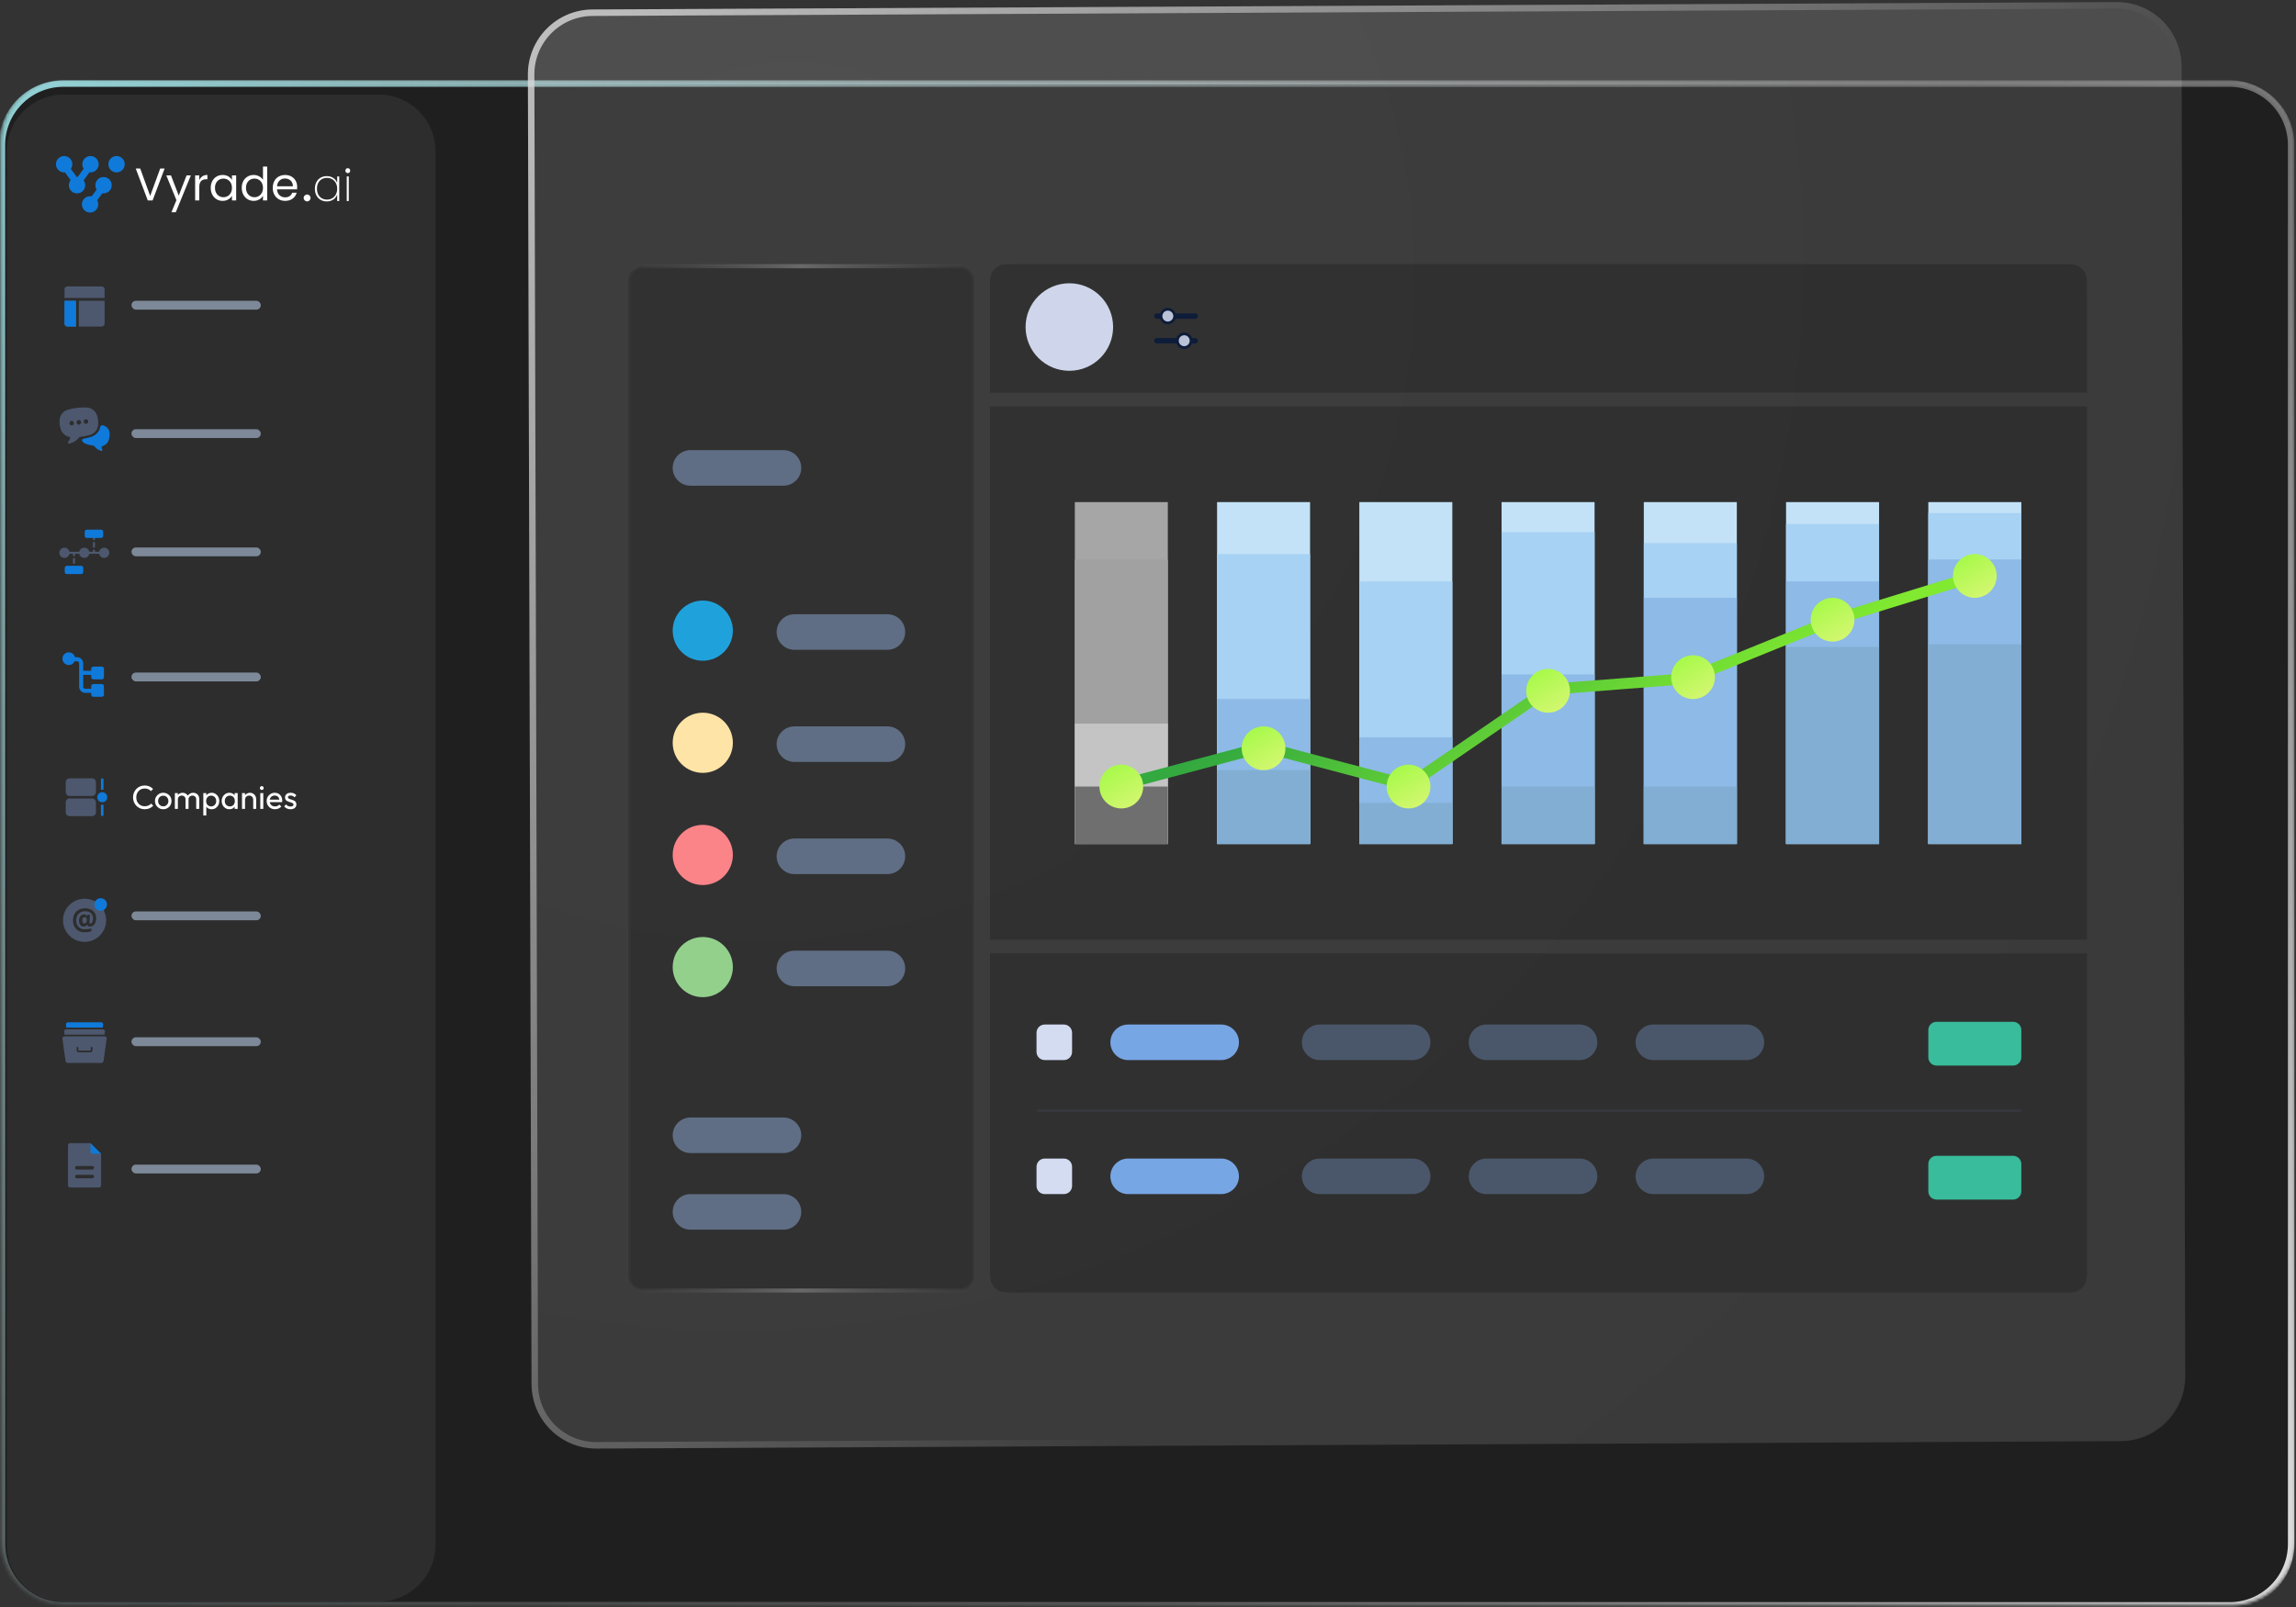 <svg width="787" height="551" viewBox="0 0 787 551" fill="none" xmlns="http://www.w3.org/2000/svg">
<rect x="0" y="0" width="787" height="551" fill="#333333" stroke="none"/>
<mask id="mask0_5311_31400" style="mask-type:alpha" maskUnits="userSpaceOnUse" x="0" y="26" width="788" height="525">
<path d="M764.802 27.539H22.292C10.641 27.539 1.195 36.984 1.195 48.636V528.153C1.195 539.805 10.641 549.25 22.292 549.25H764.802C776.453 549.25 785.899 539.805 785.899 528.153V48.636C785.899 36.984 776.453 27.539 764.802 27.539Z" fill="url(#paint0_linear_5311_31400)"/>
<path d="M764.802 27.539H22.292C10.641 27.539 1.195 36.984 1.195 48.636V528.153C1.195 539.805 10.641 549.25 22.292 549.25H764.802C776.453 549.25 785.899 539.805 785.899 528.153V48.636C785.899 36.984 776.453 27.539 764.802 27.539Z" stroke="url(#paint1_radial_5311_31400)" stroke-width="2.221"/>
<path d="M764.802 27.539H22.292C10.641 27.539 1.195 36.984 1.195 48.636V528.153C1.195 539.805 10.641 549.25 22.292 549.25H764.802C776.453 549.25 785.899 539.805 785.899 528.153V48.636C785.899 36.984 776.453 27.539 764.802 27.539Z" stroke="url(#paint2_radial_5311_31400)" stroke-width="2.221"/>
</mask>
<g mask="url(#mask0_5311_31400)">
<path d="M21.737 28.241H764.248C776.123 28.241 785.749 37.867 785.749 49.742V529.259C785.749 541.134 776.123 550.76 764.248 550.76H21.737C9.862 550.76 0.236 541.134 0.236 529.259V49.742C0.236 37.867 9.862 28.241 21.737 28.241Z" fill="#1F1F1F" stroke="url(#paint3_linear_5311_31400)" stroke-width="1.411"/>
<path d="M764.247 28.648H21.737C10.086 28.648 0.641 38.094 0.641 49.745V529.263C0.641 540.914 10.086 550.359 21.737 550.359H764.247C775.899 550.359 785.344 540.914 785.344 529.263V49.745C785.344 38.094 775.899 28.648 764.247 28.648Z" stroke="url(#paint4_radial_5311_31400)" stroke-width="2.221"/>
<path d="M764.247 28.648H21.737C10.086 28.648 0.641 38.094 0.641 49.745V529.263C0.641 540.914 10.086 550.359 21.737 550.359H764.247C775.899 550.359 785.344 540.914 785.344 529.263V49.745C785.344 38.094 775.899 28.648 764.247 28.648Z" stroke="url(#paint5_radial_5311_31400)" stroke-width="2.221"/>
</g>
<path d="M129.885 32.43H21.727C11.028 32.43 2.355 41.103 2.355 51.801V529.632C2.355 540.331 11.028 549.004 21.727 549.004H129.885C140.583 549.004 149.256 540.331 149.256 529.632V51.801C149.256 41.103 140.583 32.43 129.885 32.43Z" fill="#595959" fill-opacity="0.24"/>
<path d="M24.125 57.659L22.229 59.031L24.692 62.434L26.588 61.062L24.125 57.659Z" fill="#0F7ADA"/>
<path d="M21.987 59.099C23.538 59.099 24.794 57.842 24.794 56.292C24.794 54.741 23.538 53.484 21.987 53.484C20.437 53.484 19.18 54.741 19.18 56.292C19.18 57.842 20.437 59.099 21.987 59.099Z" fill="#0F7ADA"/>
<path d="M26.403 66.298C27.953 66.298 29.21 65.041 29.21 63.491C29.21 61.941 27.953 60.684 26.403 60.684C24.853 60.684 23.596 61.941 23.596 63.491C23.596 65.041 24.853 66.298 26.403 66.298Z" fill="#0F7ADA"/>
<path d="M31.02 59.099C32.571 59.099 33.828 57.842 33.828 56.292C33.828 54.741 32.571 53.484 31.02 53.484C29.47 53.484 28.213 54.741 28.213 56.292C28.213 57.842 29.47 59.099 31.02 59.099Z" fill="#0F7ADA"/>
<path d="M39.948 59.099C41.498 59.099 42.755 57.842 42.755 56.292C42.755 54.741 41.498 53.484 39.948 53.484C38.398 53.484 37.141 54.741 37.141 56.292C37.141 57.842 38.398 59.099 39.948 59.099Z" fill="#0F7ADA"/>
<path d="M35.492 66.298C37.042 66.298 38.299 65.041 38.299 63.491C38.299 61.941 37.042 60.684 35.492 60.684C33.941 60.684 32.685 61.941 32.685 63.491C32.685 65.041 33.941 66.298 35.492 66.298Z" fill="#0F7ADA"/>
<path d="M30.876 72.865C32.426 72.865 33.683 71.608 33.683 70.057C33.683 68.507 32.426 67.25 30.876 67.25C29.325 67.25 28.068 68.507 28.068 70.057C28.068 71.608 29.325 72.865 30.876 72.865Z" fill="#0F7ADA"/>
<path d="M28.794 57.66L26.33 61.062L28.226 62.435L30.69 59.032L28.794 57.66Z" fill="#0F7ADA"/>
<path d="M33.483 64.46L31.02 67.863L32.916 69.236L35.379 65.833L33.483 64.46Z" fill="#0F7ADA"/>
<path d="M48.069 57.785L51.472 67.178L54.906 57.785H56.426L52.302 68.714H50.655L46.531 57.785H48.069Z" fill="white"/>
<path d="M58.605 60.121L61.27 67.052L63.951 60.121H65.426L60.252 72.76H58.763L60.472 68.62L57.006 60.121H58.605Z" fill="white"/>
<path d="M69.386 60.435C69.85 60.121 70.418 59.965 71.086 59.965V61.44H70.71C69.111 61.44 68.312 62.308 68.312 64.043V68.715H66.885V60.123H68.312V61.754C68.563 61.189 68.921 60.75 69.386 60.435Z" fill="white"/>
<path d="M72.764 62.078C73.12 61.414 73.608 60.9 74.231 60.534C74.854 60.168 75.546 59.984 76.309 59.984C77.062 59.984 77.715 60.147 78.268 60.471C78.822 60.795 79.235 61.202 79.508 61.694V60.127H80.951V68.719H79.508V67.119C79.225 67.622 78.804 68.037 78.246 68.367C77.687 68.697 77.037 68.861 76.295 68.861C75.532 68.861 74.842 68.673 74.225 68.296C73.608 67.92 73.122 67.392 72.766 66.712C72.41 66.032 72.232 65.259 72.232 64.391C72.231 63.513 72.408 62.742 72.764 62.078ZM79.114 62.715C78.853 62.234 78.5 61.864 78.057 61.609C77.612 61.352 77.124 61.226 76.59 61.226C76.056 61.226 75.572 61.35 75.131 61.602C74.692 61.853 74.342 62.218 74.081 62.699C73.82 63.179 73.689 63.745 73.689 64.393C73.689 65.051 73.82 65.625 74.081 66.109C74.342 66.596 74.692 66.967 75.131 67.222C75.57 67.479 76.056 67.606 76.59 67.606C77.124 67.606 77.612 67.477 78.057 67.222C78.501 66.965 78.853 66.596 79.114 66.109C79.375 65.623 79.506 65.055 79.506 64.409C79.508 63.758 79.375 63.195 79.114 62.715Z" fill="white"/>
<path d="M83.396 62.076C83.752 61.411 84.24 60.897 84.863 60.532C85.486 60.166 86.182 59.982 86.957 59.982C87.625 59.982 88.248 60.136 88.823 60.444C89.398 60.753 89.837 61.158 90.14 61.66V57.113H91.583V68.716H90.14V67.101C89.857 67.613 89.44 68.034 88.884 68.362C88.331 68.693 87.682 68.857 86.941 68.857C86.178 68.857 85.486 68.669 84.863 68.291C84.24 67.916 83.752 67.388 83.396 66.708C83.04 66.028 82.862 65.255 82.862 64.387C82.862 63.511 83.04 62.74 83.396 62.076ZM89.746 62.712C89.485 62.232 89.131 61.862 88.689 61.607C88.244 61.35 87.755 61.224 87.222 61.224C86.688 61.224 86.204 61.348 85.763 61.599C85.324 61.85 84.974 62.216 84.713 62.696C84.452 63.177 84.321 63.742 84.321 64.391C84.321 65.049 84.452 65.622 84.713 66.107C84.974 66.593 85.324 66.965 85.763 67.22C86.201 67.477 86.688 67.603 87.222 67.603C87.755 67.603 88.244 67.475 88.689 67.22C89.133 66.963 89.485 66.593 89.746 66.107C90.007 65.62 90.138 65.053 90.138 64.406C90.138 63.756 90.007 63.193 89.746 62.712Z" fill="white"/>
<path d="M101.821 64.909H94.953C94.995 65.755 95.279 66.425 95.807 66.916C96.335 67.408 96.982 67.653 97.745 67.653C98.362 67.653 98.876 67.509 99.289 67.222C99.702 66.936 99.991 66.55 100.159 66.07H101.695C101.465 66.896 101.005 67.566 100.315 68.084C99.625 68.602 98.767 68.861 97.743 68.861C96.928 68.861 96.199 68.679 95.556 68.311C94.914 67.946 94.409 67.426 94.044 66.752C93.678 66.078 93.494 65.297 93.494 64.407C93.494 63.519 93.672 62.74 94.028 62.07C94.384 61.402 94.882 60.886 95.525 60.526C96.167 60.166 96.906 59.984 97.743 59.984C98.557 59.984 99.277 60.162 99.898 60.518C100.52 60.874 101.003 61.36 101.349 61.977C101.695 62.594 101.867 63.29 101.867 64.063C101.867 64.324 101.853 64.607 101.821 64.909ZM100.034 62.424C99.793 62.021 99.467 61.716 99.053 61.507C98.64 61.297 98.184 61.192 97.681 61.192C96.95 61.192 96.327 61.43 95.815 61.906C95.303 62.383 95.02 63.037 94.969 63.873H100.394C100.394 63.31 100.273 62.825 100.034 62.424Z" fill="white"/>
<path d="M105.272 69.04C105.925 69.04 106.454 68.511 106.454 67.858C106.454 67.205 105.925 66.676 105.272 66.676C104.619 66.676 104.09 67.205 104.09 67.858C104.09 68.511 104.619 69.04 105.272 69.04Z" fill="white"/>
<path d="M108.456 62.413C108.801 61.761 109.284 61.259 109.901 60.907C110.518 60.555 111.219 60.379 112.006 60.379C112.896 60.379 113.653 60.596 114.274 61.031C114.895 61.466 115.33 62.02 115.579 62.694V60.488H116.279V68.924H115.579V66.701C115.33 67.385 114.893 67.947 114.266 68.388C113.639 68.829 112.886 69.048 112.006 69.048C111.219 69.048 110.518 68.87 109.901 68.512C109.284 68.154 108.803 67.648 108.456 66.99C108.108 66.332 107.936 65.569 107.936 64.699C107.936 63.829 108.108 63.066 108.456 62.413ZM115.12 62.747C114.814 62.184 114.398 61.749 113.869 61.443C113.341 61.138 112.75 60.984 112.097 60.984C111.413 60.984 110.812 61.132 110.296 61.427C109.778 61.721 109.375 62.148 109.084 62.708C108.794 63.267 108.649 63.93 108.649 64.697C108.649 65.464 108.794 66.126 109.084 66.686C109.375 67.245 109.78 67.674 110.304 67.975C110.826 68.275 111.425 68.425 112.099 68.425C112.752 68.425 113.345 68.273 113.878 67.967C114.412 67.662 114.827 67.227 115.13 66.662C115.43 66.098 115.581 65.442 115.581 64.697C115.579 63.961 115.424 63.313 115.12 62.747Z" fill="white"/>
<path d="M118.629 59.117C118.471 58.965 118.392 58.759 118.392 58.5C118.392 58.255 118.471 58.054 118.629 57.895C118.787 57.737 118.983 57.656 119.214 57.656C119.445 57.656 119.639 57.735 119.797 57.895C119.955 58.054 120.035 58.255 120.035 58.5C120.035 58.759 119.955 58.965 119.797 59.117C119.639 59.27 119.443 59.345 119.214 59.345C118.981 59.345 118.787 59.267 118.629 59.117ZM119.554 60.481V68.917H118.854V60.481H119.554Z" fill="white"/>
<path d="M27.024 111.946H34.874C35.413 111.946 35.855 111.504 35.855 110.965V103.114H27.024V111.946ZM34.874 98.207H23.098C22.558 98.207 22.116 98.649 22.116 99.189V102.133H35.855V99.189C35.855 98.649 35.413 98.207 34.874 98.207ZM22.116 110.965C22.116 111.504 22.558 111.946 23.098 111.946H26.042V103.114H22.116V110.965Z" fill="#4D586F"/>
<path d="M22.116 110.964C22.116 111.503 22.558 111.945 23.098 111.945H26.042V103.113H22.116V110.964Z" fill="#0F7ADA"/>
<mask id="mask1_5311_31400" style="mask-type:luminance" maskUnits="userSpaceOnUse" x="19" y="137" width="20" height="20">
<path d="M38.805 137.316H19.179V156.943H38.805V137.316Z" fill="white"/>
</mask>
<g mask="url(#mask1_5311_31400)">
<path d="M33.632 145.715C33.661 145.397 33.674 145.08 33.669 144.764C33.667 144.514 33.651 144.263 33.622 144.016C33.595 143.768 33.553 143.521 33.499 143.277C33.428 142.967 33.344 142.662 33.244 142.36C33.001 141.619 32.537 140.97 31.917 140.499C31.297 140.026 30.55 139.751 29.77 139.713C29.423 139.693 29.075 139.684 28.727 139.684C26.865 139.684 25.013 139.948 23.224 140.467C22.475 140.684 21.81 141.122 21.316 141.724C20.821 142.326 20.519 143.064 20.451 143.84C20.425 144.155 20.412 144.472 20.412 144.79C20.414 145.04 20.43 145.288 20.46 145.537C20.49 145.786 20.533 146.033 20.59 146.275C20.659 146.586 20.744 146.891 20.843 147.193C21.076 147.899 21.507 148.523 22.086 148.99C22.664 149.457 23.365 149.747 24.104 149.826C23.998 150.44 23.738 151.016 23.349 151.502C23.31 151.554 23.287 151.616 23.281 151.681C23.276 151.744 23.287 151.81 23.316 151.868C23.344 151.926 23.389 151.975 23.442 152.01C23.497 152.046 23.56 152.065 23.625 152.067C23.649 152.068 23.673 152.068 23.696 152.067C24.622 151.889 26.054 151.357 27.278 149.783C28.487 149.666 29.683 149.437 30.85 149.1C31.599 148.882 32.266 148.443 32.762 147.841C33.257 147.237 33.557 146.498 33.625 145.719L33.632 145.715ZM24.672 145.85H24.58C24.383 145.841 24.198 145.758 24.059 145.619C23.92 145.481 23.838 145.297 23.826 145.1C23.815 144.904 23.878 144.711 24.003 144.557C24.125 144.405 24.301 144.304 24.495 144.273H24.587C24.784 144.283 24.969 144.365 25.108 144.502C25.247 144.641 25.331 144.827 25.341 145.022C25.352 145.219 25.289 145.413 25.166 145.564C25.042 145.718 24.866 145.82 24.672 145.85ZM27.123 145.568H27.031C26.828 145.566 26.634 145.489 26.485 145.35C26.338 145.211 26.251 145.02 26.24 144.819C26.227 144.617 26.293 144.418 26.424 144.263C26.555 144.108 26.739 144.008 26.939 143.986H27.032C27.234 143.986 27.43 144.063 27.576 144.202C27.723 144.341 27.811 144.531 27.823 144.733C27.835 144.937 27.769 145.135 27.638 145.29C27.509 145.445 27.323 145.543 27.123 145.568ZM29.578 145.288C29.472 145.303 29.365 145.297 29.263 145.271C29.16 145.243 29.063 145.195 28.979 145.13C28.895 145.066 28.826 144.985 28.774 144.891C28.721 144.799 28.689 144.698 28.677 144.591C28.665 144.486 28.674 144.38 28.705 144.278C28.736 144.176 28.786 144.081 28.852 143.999C28.92 143.916 29.003 143.85 29.097 143.8C29.191 143.75 29.294 143.721 29.401 143.713H29.493C29.688 143.721 29.874 143.803 30.014 143.942C30.153 144.081 30.235 144.265 30.247 144.462C30.256 144.657 30.195 144.851 30.071 145.004C29.948 145.156 29.772 145.258 29.578 145.288Z" fill="#4D586F"/>
<path d="M37.583 149.237C37.595 148.999 37.595 148.759 37.583 148.515C37.551 147.926 37.341 147.359 36.981 146.891C36.621 146.423 36.127 146.076 35.565 145.893C35.473 145.863 35.357 145.832 35.233 145.801C34.834 145.703 34.44 145.976 34.35 146.376C34.195 147.074 33.956 147.727 33.472 148.278C32.816 149.02 31.965 149.563 31.016 149.845C30.243 150.068 29.459 150.247 28.664 150.381C28.212 150.457 27.936 150.935 28.227 151.29C28.306 151.387 28.392 151.477 28.482 151.563C28.795 151.857 29.166 152.079 29.575 152.213C30.35 152.467 31.145 152.656 31.953 152.78C32.146 152.811 32.321 152.917 32.443 153.071C33.008 153.776 33.772 154.301 34.637 154.574C34.712 154.598 34.791 154.598 34.865 154.572C34.938 154.546 35 154.498 35.044 154.431C35.081 154.375 35.102 154.307 35.102 154.238C35.102 154.168 35.081 154.101 35.044 154.044C34.968 153.925 34.902 153.799 34.847 153.671C34.686 153.297 34.996 152.932 35.38 152.803C35.674 152.704 35.95 152.56 36.2 152.373C36.652 152.036 36.996 151.574 37.191 151.045C37.275 150.819 37.346 150.589 37.406 150.357C37.503 149.991 37.562 149.614 37.583 149.237Z" fill="#0F7ADA"/>
</g>
<mask id="mask2_5311_31400" style="mask-type:luminance" maskUnits="userSpaceOnUse" x="19" y="179" width="20" height="20">
<path d="M38.805 179.371H19.179V198.998H38.805V179.371Z" fill="white"/>
</mask>
<g mask="url(#mask2_5311_31400)">
<path fill-rule="evenodd" clip-rule="evenodd" d="M32.211 183.793C32.017 183.793 31.86 183.95 31.86 184.143V184.8C31.86 184.994 32.017 185.151 32.211 185.151C32.404 185.151 32.561 184.994 32.561 184.8V184.143C32.561 183.95 32.404 183.793 32.211 183.793ZM32.211 185.766C32.017 185.766 31.86 185.922 31.86 186.116V187.43C31.86 187.624 32.017 187.78 32.211 187.78C32.404 187.78 32.561 187.624 32.561 187.43V186.116C32.561 185.922 32.404 185.766 32.211 185.766ZM32.211 188.395C32.017 188.395 31.86 188.552 31.86 188.746V189.152H30.616C30.453 188.353 29.745 187.751 28.898 187.751C28.05 187.751 27.343 188.353 27.18 189.152H23.808C23.647 188.353 22.94 187.751 22.09 187.751C21.124 187.751 20.339 188.536 20.339 189.503C20.339 190.471 21.124 191.256 22.09 191.256C22.94 191.256 23.647 190.654 23.808 189.855H25.011V190.326C25.011 190.52 25.167 190.676 25.361 190.676C25.555 190.676 25.711 190.52 25.711 190.326V189.855H27.18C27.343 190.654 28.05 191.256 28.898 191.256C29.745 191.256 30.453 190.654 30.616 189.855H33.993C34.156 190.654 34.863 191.256 35.71 191.256C36.679 191.256 37.464 190.471 37.464 189.503C37.464 188.536 36.679 187.751 35.71 187.751C34.863 187.751 34.156 188.353 33.993 189.152H32.561V188.746C32.561 188.552 32.404 188.395 32.211 188.395ZM25.011 191.64C25.011 191.446 25.167 191.29 25.361 191.29C25.555 191.29 25.711 191.446 25.711 191.64V192.956C25.711 193.149 25.555 193.306 25.361 193.306C25.167 193.306 25.011 193.149 25.011 192.956V191.64ZM25.011 194.27C25.011 194.078 25.167 193.919 25.361 193.919C25.555 193.919 25.711 194.078 25.711 194.27V194.928C25.711 195.122 25.555 195.279 25.361 195.279C25.167 195.279 25.011 195.122 25.011 194.928V194.27Z" fill="#4D586F"/>
<path fill-rule="evenodd" clip-rule="evenodd" d="M34.676 181.582C35.063 181.582 35.376 181.897 35.376 182.284V183.708C35.376 184.094 35.063 184.409 34.676 184.409H29.739C29.352 184.409 29.039 184.094 29.039 183.708V182.284C29.039 181.897 29.352 181.582 29.739 181.582H34.676ZM27.831 193.969C28.218 193.969 28.532 194.283 28.532 194.671V196.093C28.532 196.48 28.218 196.795 27.831 196.795H22.895C22.507 196.795 22.192 196.48 22.192 196.093V194.671C22.192 194.283 22.507 193.969 22.895 193.969H27.831Z" fill="#0F7ADA"/>
</g>
<path fill-rule="evenodd" clip-rule="evenodd" d="M26.424 226.696H24.576V225.293H26.424C27.585 225.293 28.526 226.234 28.526 227.396V229.96H31.274V229.23C31.274 228.843 31.587 228.528 31.974 228.528H34.925C35.313 228.528 35.626 228.843 35.626 229.23V232.181C35.626 232.569 35.313 232.882 34.925 232.882H31.974C31.587 232.882 31.274 232.569 31.274 232.181V231.361H28.526V235.419C28.526 235.807 28.841 236.12 29.227 236.12H31.274V235.211C31.274 234.824 31.587 234.509 31.974 234.509H34.925C35.313 234.509 35.626 234.824 35.626 235.211V238.162C35.626 238.55 35.313 238.863 34.925 238.863H31.974C31.587 238.863 31.274 238.55 31.274 238.162V237.523H29.227C28.066 237.523 27.125 236.582 27.125 235.419V230.661V227.396C27.125 227.009 26.81 226.696 26.424 226.696Z" fill="#0F7ADA"/>
<path d="M23.575 227.982C24.777 227.982 25.752 227.008 25.752 225.805C25.752 224.603 24.777 223.629 23.575 223.629C22.373 223.629 21.398 224.603 21.398 225.805C21.398 227.008 22.373 227.982 23.575 227.982Z" fill="#0F7ADA"/>
<path d="M49.594 277.419C49.023 277.419 48.495 277.316 48.009 277.111C47.522 276.898 47.097 276.605 46.732 276.233C46.375 275.861 46.097 275.427 45.9 274.933C45.702 274.439 45.603 273.911 45.603 273.349C45.603 272.778 45.702 272.246 45.9 271.752C46.097 271.258 46.375 270.829 46.732 270.464C47.097 270.092 47.519 269.803 47.998 269.598C48.484 269.385 49.012 269.278 49.582 269.278C50.206 269.278 50.753 269.385 51.224 269.598C51.695 269.81 52.113 270.099 52.478 270.464L51.737 271.205C51.486 270.924 51.178 270.703 50.813 270.544C50.456 270.384 50.046 270.304 49.582 270.304C49.164 270.304 48.78 270.38 48.431 270.532C48.081 270.677 47.777 270.886 47.519 271.16C47.26 271.433 47.059 271.756 46.914 272.129C46.778 272.501 46.709 272.908 46.709 273.349C46.709 273.789 46.778 274.196 46.914 274.568C47.059 274.941 47.26 275.264 47.519 275.538C47.777 275.811 48.081 276.024 48.431 276.176C48.78 276.32 49.164 276.393 49.582 276.393C50.076 276.393 50.506 276.313 50.87 276.153C51.235 275.986 51.543 275.762 51.794 275.481L52.535 276.21C52.17 276.59 51.741 276.887 51.247 277.099C50.76 277.312 50.209 277.419 49.594 277.419ZM55.954 277.419C55.422 277.419 54.943 277.293 54.517 277.042C54.092 276.792 53.754 276.453 53.503 276.028C53.252 275.595 53.127 275.112 53.127 274.58C53.127 274.055 53.252 273.584 53.503 273.166C53.754 272.74 54.092 272.402 54.517 272.151C54.943 271.901 55.422 271.775 55.954 271.775C56.478 271.775 56.953 271.901 57.379 272.151C57.812 272.395 58.154 272.729 58.405 273.155C58.656 273.58 58.781 274.055 58.781 274.58C58.781 275.112 58.656 275.595 58.405 276.028C58.154 276.453 57.812 276.792 57.379 277.042C56.953 277.293 56.478 277.419 55.954 277.419ZM55.954 276.427C56.296 276.427 56.6 276.347 56.866 276.187C57.132 276.028 57.341 275.811 57.493 275.538C57.645 275.256 57.721 274.937 57.721 274.58C57.721 274.23 57.641 273.919 57.482 273.645C57.33 273.371 57.121 273.159 56.855 273.006C56.596 272.847 56.296 272.767 55.954 272.767C55.612 272.767 55.308 272.847 55.042 273.006C54.776 273.159 54.567 273.371 54.415 273.645C54.263 273.919 54.187 274.23 54.187 274.58C54.187 274.937 54.263 275.256 54.415 275.538C54.567 275.811 54.776 276.028 55.042 276.187C55.308 276.347 55.612 276.427 55.954 276.427ZM59.938 277.305V271.889H60.964V277.305H59.938ZM63.597 277.305V274.033C63.597 273.63 63.472 273.314 63.221 273.086C62.978 272.851 62.67 272.733 62.298 272.733C62.047 272.733 61.822 272.786 61.625 272.892C61.427 272.999 61.268 273.147 61.146 273.337C61.024 273.527 60.964 273.755 60.964 274.021L60.542 273.816C60.542 273.406 60.629 273.048 60.804 272.744C60.986 272.44 61.233 272.205 61.545 272.037C61.857 271.863 62.206 271.775 62.594 271.775C62.974 271.775 63.316 271.859 63.62 272.026C63.932 272.193 64.175 272.429 64.35 272.733C64.532 273.037 64.623 273.398 64.623 273.816V277.305H63.597ZM67.257 277.305V274.033C67.257 273.63 67.132 273.314 66.881 273.086C66.638 272.851 66.334 272.733 65.969 272.733C65.718 272.733 65.49 272.786 65.285 272.892C65.087 272.999 64.927 273.147 64.806 273.337C64.684 273.527 64.623 273.755 64.623 274.021L64.042 273.816C64.065 273.398 64.175 273.041 64.373 272.744C64.578 272.44 64.84 272.205 65.159 272.037C65.478 271.863 65.828 271.775 66.208 271.775C66.603 271.775 66.957 271.859 67.268 272.026C67.58 272.193 67.827 272.429 68.01 272.733C68.2 273.037 68.294 273.402 68.294 273.827V277.305H67.257ZM72.541 277.419C72.131 277.419 71.758 277.335 71.424 277.168C71.097 276.993 70.835 276.754 70.637 276.45C70.439 276.146 70.329 275.8 70.306 275.412V273.782C70.329 273.387 70.439 273.041 70.637 272.744C70.842 272.44 71.108 272.205 71.435 272.037C71.77 271.863 72.138 271.775 72.541 271.775C73.035 271.775 73.48 271.901 73.875 272.151C74.278 272.402 74.593 272.74 74.821 273.166C75.049 273.592 75.163 274.071 75.163 274.603C75.163 275.135 75.049 275.614 74.821 276.039C74.593 276.465 74.278 276.803 73.875 277.054C73.48 277.297 73.035 277.419 72.541 277.419ZM69.691 279.573V271.889H70.717V273.314L70.523 274.625L70.717 275.948V279.573H69.691ZM72.37 276.45C72.712 276.45 73.012 276.37 73.271 276.21C73.529 276.051 73.734 275.834 73.886 275.56C74.038 275.279 74.114 274.956 74.114 274.591C74.114 274.234 74.038 273.915 73.886 273.634C73.734 273.352 73.529 273.136 73.271 272.984C73.012 272.824 72.716 272.744 72.381 272.744C72.039 272.744 71.739 272.824 71.481 272.984C71.222 273.136 71.021 273.352 70.876 273.634C70.732 273.915 70.66 274.238 70.66 274.603C70.66 274.96 70.728 275.279 70.865 275.56C71.01 275.834 71.211 276.051 71.469 276.21C71.735 276.37 72.036 276.45 72.37 276.45ZM78.63 277.419C78.135 277.419 77.687 277.297 77.284 277.054C76.881 276.803 76.562 276.465 76.326 276.039C76.099 275.614 75.984 275.135 75.984 274.603C75.984 274.071 76.099 273.592 76.326 273.166C76.562 272.74 76.878 272.402 77.273 272.151C77.676 271.901 78.128 271.775 78.63 271.775C79.04 271.775 79.405 271.863 79.724 272.037C80.051 272.205 80.313 272.44 80.511 272.744C80.708 273.041 80.819 273.387 80.841 273.782V275.412C80.819 275.8 80.708 276.146 80.511 276.45C80.321 276.754 80.062 276.993 79.736 277.168C79.416 277.335 79.048 277.419 78.63 277.419ZM78.801 276.45C79.31 276.45 79.72 276.279 80.032 275.937C80.344 275.587 80.499 275.142 80.499 274.603C80.499 274.23 80.427 273.907 80.283 273.634C80.146 273.352 79.948 273.136 79.69 272.984C79.431 272.824 79.131 272.744 78.789 272.744C78.447 272.744 78.143 272.824 77.877 272.984C77.619 273.143 77.413 273.364 77.261 273.645C77.117 273.919 77.045 274.234 77.045 274.591C77.045 274.956 77.117 275.279 77.261 275.56C77.413 275.834 77.623 276.051 77.888 276.21C78.154 276.37 78.459 276.45 78.801 276.45ZM80.431 277.305V275.845L80.625 274.523L80.431 273.212V271.889H81.468V277.305H80.431ZM86.793 277.305V274.147C86.793 273.736 86.664 273.398 86.405 273.132C86.147 272.866 85.813 272.733 85.402 272.733C85.129 272.733 84.885 272.794 84.672 272.915C84.46 273.037 84.292 273.204 84.171 273.417C84.049 273.63 83.988 273.873 83.988 274.147L83.567 273.907C83.567 273.497 83.658 273.132 83.84 272.813C84.023 272.493 84.277 272.243 84.604 272.06C84.931 271.87 85.299 271.775 85.71 271.775C86.12 271.775 86.481 271.878 86.793 272.083C87.112 272.288 87.363 272.558 87.546 272.892C87.728 273.219 87.819 273.569 87.819 273.941V277.305H86.793ZM82.962 277.305V271.889H83.988V277.305H82.962ZM89.22 277.305V271.889H90.246V277.305H89.22ZM89.733 270.806C89.543 270.806 89.387 270.745 89.265 270.624C89.144 270.494 89.083 270.335 89.083 270.145C89.083 269.962 89.144 269.81 89.265 269.689C89.387 269.56 89.543 269.495 89.733 269.495C89.923 269.495 90.079 269.56 90.2 269.689C90.322 269.81 90.383 269.962 90.383 270.145C90.383 270.335 90.322 270.494 90.2 270.624C90.079 270.745 89.923 270.806 89.733 270.806ZM94.266 277.419C93.727 277.419 93.24 277.297 92.807 277.054C92.374 276.803 92.032 276.465 91.781 276.039C91.53 275.614 91.405 275.131 91.405 274.591C91.405 274.059 91.526 273.58 91.769 273.155C92.02 272.729 92.355 272.395 92.773 272.151C93.198 271.901 93.673 271.775 94.198 271.775C94.7 271.775 95.14 271.889 95.52 272.117C95.908 272.345 96.208 272.661 96.421 273.063C96.641 273.466 96.752 273.922 96.752 274.432C96.752 274.508 96.748 274.591 96.74 274.682C96.733 274.766 96.718 274.865 96.695 274.979H92.123V274.124H96.147L95.771 274.454C95.771 274.09 95.707 273.782 95.577 273.531C95.448 273.273 95.266 273.075 95.03 272.938C94.794 272.794 94.51 272.721 94.175 272.721C93.825 272.721 93.518 272.797 93.252 272.949C92.986 273.102 92.78 273.314 92.636 273.588C92.492 273.862 92.419 274.185 92.419 274.557C92.419 274.937 92.495 275.272 92.647 275.56C92.799 275.842 93.016 276.062 93.297 276.222C93.578 276.374 93.901 276.45 94.266 276.45C94.57 276.45 94.848 276.396 95.099 276.29C95.357 276.184 95.577 276.024 95.76 275.811L96.421 276.484C96.163 276.788 95.843 277.02 95.463 277.179C95.091 277.339 94.692 277.419 94.266 277.419ZM99.592 277.419C99.288 277.419 98.999 277.381 98.726 277.305C98.46 277.221 98.213 277.107 97.984 276.963C97.757 276.811 97.559 276.632 97.392 276.427L98.053 275.766C98.251 276.009 98.479 276.191 98.737 276.313C98.995 276.427 99.284 276.484 99.603 276.484C99.923 276.484 100.17 276.431 100.345 276.324C100.519 276.21 100.607 276.054 100.607 275.857C100.607 275.659 100.535 275.507 100.39 275.401C100.253 275.287 100.075 275.195 99.854 275.127C99.634 275.051 99.398 274.979 99.147 274.91C98.904 274.834 98.672 274.739 98.452 274.625C98.231 274.511 98.049 274.356 97.905 274.158C97.768 273.96 97.7 273.698 97.7 273.371C97.7 273.044 97.779 272.763 97.939 272.528C98.099 272.284 98.319 272.098 98.6 271.969C98.889 271.84 99.235 271.775 99.638 271.775C100.063 271.775 100.44 271.851 100.766 272.003C101.101 272.148 101.374 272.368 101.587 272.664L100.926 273.326C100.774 273.128 100.584 272.976 100.356 272.87C100.136 272.763 99.885 272.71 99.603 272.71C99.307 272.71 99.079 272.763 98.919 272.87C98.767 272.968 98.691 273.109 98.691 273.292C98.691 273.474 98.76 273.615 98.897 273.713C99.033 273.812 99.212 273.896 99.432 273.964C99.66 274.033 99.896 274.105 100.139 274.181C100.383 274.249 100.614 274.344 100.835 274.466C101.055 274.587 101.234 274.751 101.371 274.956C101.515 275.161 101.587 275.431 101.587 275.766C101.587 276.275 101.405 276.678 101.04 276.974C100.683 277.27 100.2 277.419 99.592 277.419Z" fill="white"/>
<path d="M23.828 266.828C23.113 266.828 22.533 267.408 22.533 268.123V271.574C22.533 272.289 23.113 272.869 23.828 272.869H31.594C32.308 272.869 32.887 272.289 32.887 271.574V268.123C32.887 267.408 32.308 266.828 31.594 266.828H23.828ZM23.828 273.731C23.113 273.731 22.533 274.31 22.533 275.026V278.477C22.533 279.192 23.113 279.772 23.828 279.772H31.594C32.308 279.772 32.887 279.192 32.887 278.477V275.026C32.887 274.31 32.308 273.731 31.594 273.731H23.828Z" fill="#4D586F"/>
<path d="M35.042 275.029C35.191 275.029 35.336 275.01 35.473 274.975C36.217 274.784 36.768 274.108 36.768 273.304C36.768 272.5 36.217 271.823 35.473 271.633C35.336 271.597 35.191 271.578 35.042 271.578C34.894 271.578 34.748 271.597 34.611 271.633C33.867 271.823 33.316 272.5 33.316 273.304C33.316 274.108 33.867 274.784 34.611 274.975C34.748 275.01 34.894 275.029 35.042 275.029Z" fill="#0F7ADA"/>
<path d="M35.473 267.259C35.473 267.022 35.281 266.828 35.042 266.828C34.803 266.828 34.611 267.022 34.611 267.259V270.748C34.752 270.723 34.895 270.712 35.042 270.712C35.189 270.712 35.333 270.723 35.473 270.748V267.259Z" fill="#0F7ADA"/>
<path d="M34.611 275.852C34.752 275.876 34.895 275.889 35.042 275.889C35.189 275.889 35.333 275.876 35.473 275.852V279.34C35.473 279.577 35.281 279.771 35.042 279.771C34.803 279.771 34.611 279.577 34.611 279.34V275.852Z" fill="#0F7ADA"/>
<path d="M30.848 317.645C30.543 317.645 30.163 317.585 29.924 317.123L29.847 316.973L29.747 317.107C29.494 317.446 29.127 317.625 28.685 317.625C27.497 317.625 27.075 316.537 27.075 315.606C27.075 314.535 27.606 313.455 28.794 313.455C29.058 313.455 29.445 313.562 29.671 313.862L29.803 314.038L29.86 313.819C29.897 313.672 30.029 313.569 30.181 313.569H30.494C30.586 313.569 30.674 313.606 30.736 313.673C30.799 313.741 30.832 313.832 30.825 313.922L30.67 316.193C30.662 316.321 30.67 316.492 30.756 316.587C30.801 316.636 30.856 316.66 30.927 316.66C31.293 316.66 31.634 316.209 31.766 315.788C31.85 315.519 31.894 315.204 31.894 314.878C31.894 313.318 30.89 312.387 29.208 312.387C27.332 312.387 26.12 313.635 26.12 315.567C26.12 317.335 27.276 318.57 28.932 318.57C29.534 318.57 30.192 318.536 30.946 318.318C31.046 318.289 31.155 318.31 31.237 318.371C31.321 318.434 31.369 318.532 31.371 318.636V318.963C31.371 319.106 31.28 319.233 31.146 319.278C30.481 319.504 29.784 319.608 28.922 319.608C26.62 319.608 25.012 317.911 25.012 315.485C25.012 313.025 26.694 311.371 29.198 311.371C31.49 311.371 32.971 312.739 32.971 314.857C32.971 315.977 32.406 317.645 30.848 317.645ZM28.991 308.098C24.909 308.098 21.6 311.407 21.6 315.49C21.6 319.57 24.909 322.88 28.991 322.88C33.074 322.88 36.382 319.57 36.382 315.49C36.382 311.407 33.074 308.098 28.991 308.098ZM29.025 314.408C28.436 314.408 28.226 315.034 28.226 315.572C28.226 315.806 28.276 316.569 28.917 316.569C29.458 316.569 29.757 316.145 29.757 315.375C29.757 314.576 29.36 314.408 29.025 314.408Z" fill="#4D586F"/>
<path d="M34.505 312.228C35.697 312.228 36.664 311.262 36.664 310.069C36.664 308.877 35.697 307.91 34.505 307.91C33.312 307.91 32.346 308.877 32.346 310.069C32.346 311.262 33.312 312.228 34.505 312.228Z" fill="#0F7ADA"/>
<path fill-rule="evenodd" clip-rule="evenodd" d="M35.953 353.662L35.801 354.687H22.134L22.007 353.662C21.994 353.561 22.002 353.46 22.031 353.361C22.06 353.264 22.11 353.176 22.176 353.098C22.241 353.025 22.32 352.966 22.409 352.927C22.498 352.887 22.595 352.867 22.693 352.867H35.267C35.365 352.866 35.464 352.885 35.554 352.925C35.643 352.966 35.724 353.024 35.788 353.098C35.854 353.176 35.903 353.266 35.93 353.363C35.959 353.46 35.966 353.561 35.953 353.662ZM36.155 355.352C36.243 355.392 36.324 355.45 36.387 355.524C36.455 355.6 36.503 355.691 36.532 355.788C36.563 355.884 36.571 355.988 36.556 356.088L35.496 363.68C35.47 363.872 35.377 364.051 35.23 364.18C35.084 364.311 34.897 364.384 34.702 364.388H23.255C23.059 364.384 22.872 364.308 22.725 364.177C22.58 364.046 22.486 363.867 22.46 363.673L21.405 356.088C21.392 355.988 21.398 355.886 21.427 355.789C21.455 355.691 21.503 355.602 21.569 355.524C21.634 355.45 21.713 355.392 21.802 355.352C21.891 355.313 21.988 355.292 22.084 355.294H35.872C35.969 355.292 36.066 355.313 36.155 355.352ZM31.484 360.529C31.627 360.387 31.707 360.193 31.707 359.993V358.932H31.1V359.993C31.1 360.033 31.084 360.072 31.057 360.099C31.028 360.128 30.989 360.145 30.948 360.145H27.008C26.968 360.145 26.929 360.128 26.901 360.099C26.872 360.072 26.856 360.033 26.856 359.993V358.932H26.249V359.993C26.249 360.193 26.33 360.387 26.472 360.529C26.614 360.671 26.806 360.75 27.008 360.75H30.948C31.15 360.75 31.342 360.671 31.484 360.529Z" fill="#4D586F"/>
<path d="M35.22 352.265L35.347 351.24C35.36 351.14 35.354 351.038 35.325 350.94C35.297 350.843 35.249 350.752 35.183 350.675C35.118 350.601 35.039 350.543 34.949 350.502C34.858 350.462 34.76 350.442 34.661 350.446H23.3C23.203 350.444 23.108 350.465 23.019 350.504C22.932 350.544 22.853 350.602 22.79 350.675C22.722 350.752 22.672 350.841 22.641 350.938C22.612 351.037 22.603 351.138 22.614 351.24L22.741 352.265H35.22Z" fill="#0F7ADA"/>
<path fill-rule="evenodd" clip-rule="evenodd" d="M34.652 406.37C34.652 406.756 34.337 407.07 33.95 407.07H24.017C23.63 407.07 23.316 406.756 23.316 406.368V392.577C23.316 392.19 23.63 391.875 24.017 391.875H31.033L32.24 394.287L34.652 395.493V406.37ZM31.632 402.728H26.325C25.993 402.728 25.722 402.999 25.722 403.332C25.722 403.664 25.993 403.934 26.325 403.934H31.632C31.964 403.934 32.234 403.664 32.234 403.332C32.234 402.999 31.964 402.728 31.632 402.728ZM26.325 399.714H31.632C31.964 399.714 32.234 399.984 32.234 400.318C32.234 400.65 31.964 400.92 31.632 400.92H26.325C25.993 400.92 25.722 400.65 25.722 400.318C25.722 399.984 25.993 399.714 26.325 399.714Z" fill="#4D586F"/>
<path d="M31.034 391.875V394.792C31.034 395.179 31.347 395.493 31.735 395.493H34.652L31.034 391.875Z" fill="#0F7ADA"/>
<path d="M725.52 0.711L203.093 3.248C190.828 3.307 180.913 13.298 180.948 25.562L182.199 474.48C182.234 486.744 192.204 496.638 204.468 496.579L726.896 494.042C739.16 493.983 749.075 483.992 749.041 471.728L747.789 22.811C747.755 10.546 737.785 0.652 725.52 0.711Z" fill="url(#paint6_radial_5311_31400)" fill-opacity="0.02"/>
<path d="M725.52 0.711L203.093 3.248C190.828 3.307 180.913 13.298 180.948 25.562L182.199 474.48C182.234 486.744 192.204 496.638 204.468 496.579L726.896 494.042C739.16 493.983 749.075 483.992 749.041 471.728L747.789 22.811C747.755 10.546 737.785 0.652 725.52 0.711Z" fill="white" fill-opacity="0.12"/>
<path d="M220.263 91.249H329.032C331.75 91.249 333.953 93.451 333.953 96.169V437.481C333.953 440.199 331.75 442.402 329.032 442.402H220.263C217.545 442.402 215.343 440.199 215.343 437.481V96.169L215.349 95.916C215.48 93.316 217.63 91.249 220.263 91.249Z" fill="#1F1F1F" fill-opacity="0.4" stroke="url(#paint7_linear_5311_31400)" stroke-width="1.411"/>
<path d="M715.353 139.305H339.347V322.151H715.353V139.305Z" fill="#1F1F1F" fill-opacity="0.4"/>
<path d="M339.347 99.549C339.347 96.398 339.347 94.823 339.96 93.619C340.499 92.56 341.36 91.7 342.418 91.16C343.622 90.547 345.198 90.547 348.348 90.547H706.351C709.502 90.547 711.077 90.547 712.281 91.16C713.34 91.7 714.201 92.56 714.74 93.619C715.353 94.823 715.353 96.398 715.353 99.549V134.617H339.347V99.549Z" fill="#1F1F1F" fill-opacity="0.4"/>
<path d="M339.347 326.84H715.353V434.11C715.353 437.26 715.353 438.835 714.74 440.039C714.201 441.098 713.34 441.959 712.281 442.498C711.077 443.111 709.502 443.111 706.351 443.111H348.348C345.198 443.111 343.622 443.111 342.418 442.498C341.36 441.959 340.499 441.098 339.96 440.039C339.347 438.835 339.347 437.26 339.347 434.11V326.84Z" fill="#1F1F1F" fill-opacity="0.4"/>
<path d="M268.553 154.309H236.672C233.306 154.309 230.577 157.037 230.577 160.403C230.577 163.77 233.306 166.498 236.672 166.498H268.553C271.919 166.498 274.648 163.77 274.648 160.403C274.648 157.037 271.919 154.309 268.553 154.309Z" fill="#5F6E84"/>
<path d="M268.553 383.098H236.672C233.306 383.098 230.577 385.826 230.577 389.193C230.577 392.559 233.306 395.287 236.672 395.287H268.553C271.919 395.287 274.648 392.559 274.648 389.193C274.648 385.826 271.919 383.098 268.553 383.098Z" fill="#5F6E84"/>
<path d="M268.553 409.355H236.672C233.306 409.355 230.577 412.084 230.577 415.45C230.577 418.816 233.306 421.545 236.672 421.545H268.553C271.919 421.545 274.648 418.816 274.648 415.45C274.648 412.084 271.919 409.355 268.553 409.355Z" fill="#5F6E84"/>
<path d="M418.58 351.219H386.699C383.333 351.219 380.604 353.948 380.604 357.314C380.604 360.68 383.333 363.408 386.699 363.408H418.58C421.946 363.408 424.675 360.68 424.675 357.314C424.675 353.948 421.946 351.219 418.58 351.219Z" fill="#77A6E5"/>
<path d="M418.58 397.164H386.699C383.333 397.164 380.604 399.893 380.604 403.259C380.604 406.625 383.333 409.354 386.699 409.354H418.58C421.946 409.354 424.675 406.625 424.675 403.259C424.675 399.893 421.946 397.164 418.58 397.164Z" fill="#77A6E5"/>
<path d="M484.217 351.219H452.336C448.97 351.219 446.241 353.948 446.241 357.314C446.241 360.68 448.97 363.408 452.336 363.408H484.217C487.583 363.408 490.312 360.68 490.312 357.314C490.312 353.948 487.583 351.219 484.217 351.219Z" fill="#4A576A"/>
<path d="M484.217 397.164H452.336C448.97 397.164 446.241 399.893 446.241 403.259C446.241 406.625 448.97 409.354 452.336 409.354H484.217C487.583 409.354 490.312 406.625 490.312 403.259C490.312 399.893 487.583 397.164 484.217 397.164Z" fill="#4A576A"/>
<path d="M541.415 351.219H509.534C506.168 351.219 503.439 353.948 503.439 357.314C503.439 360.68 506.168 363.408 509.534 363.408H541.415C544.781 363.408 547.51 360.68 547.51 357.314C547.51 353.948 544.781 351.219 541.415 351.219Z" fill="#4A576A"/>
<path d="M541.415 397.164H509.534C506.168 397.164 503.439 399.893 503.439 403.259C503.439 406.625 506.168 409.354 509.534 409.354H541.415C544.781 409.354 547.51 406.625 547.51 403.259C547.51 399.893 544.781 397.164 541.415 397.164Z" fill="#4A576A"/>
<path d="M598.613 351.219H566.733C563.366 351.219 560.638 353.948 560.638 357.314C560.638 360.68 563.366 363.408 566.733 363.408H598.613C601.98 363.408 604.708 360.68 604.708 357.314C604.708 353.948 601.98 351.219 598.613 351.219Z" fill="#4A576A"/>
<path d="M598.613 397.164H566.733C563.366 397.164 560.638 399.893 560.638 403.259C560.638 406.625 563.366 409.354 566.733 409.354H598.613C601.98 409.354 604.708 406.625 604.708 403.259C604.708 399.893 601.98 397.164 598.613 397.164Z" fill="#4A576A"/>
<path d="M364.664 351.219H358.1C356.547 351.219 355.287 352.478 355.287 354.032V360.595C355.287 362.149 356.547 363.408 358.1 363.408H364.664C366.217 363.408 367.477 362.149 367.477 360.595V354.032C367.477 352.478 366.217 351.219 364.664 351.219Z" fill="#D4DCF2"/>
<path d="M364.664 397.164H358.1C356.547 397.164 355.287 398.423 355.287 399.977V406.541C355.287 408.094 356.547 409.354 358.1 409.354H364.664C366.217 409.354 367.477 408.094 367.477 406.541V399.977C367.477 398.423 366.217 397.164 364.664 397.164Z" fill="#D4DCF2"/>
<path d="M690.037 350.281H663.782C662.228 350.281 660.969 351.541 660.969 353.094V362.471C660.969 364.025 662.228 365.284 663.782 365.284H690.037C691.59 365.284 692.85 364.025 692.85 362.471V353.094C692.85 351.541 691.59 350.281 690.037 350.281Z" fill="#38BC9B"/>
<path d="M690.037 396.227H663.782C662.228 396.227 660.969 397.486 660.969 399.04V408.416C660.969 409.97 662.228 411.229 663.782 411.229H690.037C691.59 411.229 692.85 409.97 692.85 408.416V399.04C692.85 397.486 691.59 396.227 690.037 396.227Z" fill="#38BC9B"/>
<path d="M400.296 172.125H368.415V289.334H400.296V172.125Z" fill="#A6A6A6"/>
<path d="M400.296 191.812H368.415V289.33H400.296V191.812Z" fill="#A1A1A1"/>
<path d="M400.296 248.074H368.415V289.332H400.296V248.074Z" fill="#C4C4C4"/>
<path d="M400.296 269.641H368.415V289.332H400.296V269.641Z" fill="#6F6F6F"/>
<path d="M449.055 172.125H417.174V289.334H449.055V172.125Z" fill="#C3E2F7"/>
<path d="M449.055 189.938H417.174V289.331H449.055V189.938Z" fill="#A7D2F3"/>
<path d="M449.055 239.637H417.174V289.333H449.055V239.637Z" fill="#8DBAE6"/>
<path d="M449.055 264.016H417.174V289.333H449.055V264.016Z" fill="#81AED2"/>
<path d="M497.813 172.125H465.933V289.334H497.813V172.125Z" fill="#C3E2F7"/>
<path d="M497.813 199.316H465.933V289.333H497.813V199.316Z" fill="#A7D2F3"/>
<path d="M497.813 252.762H465.933V289.331H497.813V252.762Z" fill="#8DBAE6"/>
<path d="M497.813 275.266H465.933V289.331H497.813V275.266Z" fill="#81AED2"/>
<path d="M546.572 172.125H514.691V289.334H546.572V172.125Z" fill="#C3E2F7"/>
<path d="M546.572 182.438H514.691V289.332H546.572V182.438Z" fill="#A7D2F3"/>
<path d="M546.572 231.195H514.691V289.331H546.572V231.195Z" fill="#8DBAE6"/>
<path d="M546.572 269.641H514.691V289.332H546.572V269.641Z" fill="#81AED2"/>
<path d="M595.331 172.125H563.45V289.334H595.331V172.125Z" fill="#C3E2F7"/>
<path d="M595.331 186.188H563.45V289.331H595.331V186.188Z" fill="#A7D2F3"/>
<path d="M595.331 204.941H563.45V289.332H595.331V204.941Z" fill="#8DBAE6"/>
<path d="M595.331 269.641H563.45V289.332H595.331V269.641Z" fill="#81AED2"/>
<path d="M644.091 172.125H612.21V289.334H644.091V172.125Z" fill="#C3E2F7"/>
<path d="M644.091 179.625H612.21V289.333H644.091V179.625Z" fill="#A7D2F3"/>
<path d="M644.091 199.316H612.21V289.333H644.091V199.316Z" fill="#8DBAE6"/>
<path d="M644.091 221.82H612.21V289.333H644.091V221.82Z" fill="#81AED2"/>
<path d="M692.85 172.125H660.969V289.334H692.85V172.125Z" fill="#C3E2F7"/>
<path d="M692.85 175.875H660.969V289.333H692.85V175.875Z" fill="#A7D2F3"/>
<path d="M692.85 191.812H660.969V289.33H692.85V191.812Z" fill="#8DBAE6"/>
<path d="M692.85 220.883H660.969V289.333H692.85V220.883Z" fill="#81AED2"/>
<path d="M383.887 269.173L433.114 256.046L482.811 269.173L530.632 236.355L578.922 232.604L628.619 212.444L677.378 197.441" stroke="url(#paint8_linear_5311_31400)" stroke-width="3.751"/>
<path d="M384.355 277.143C388.498 277.143 391.856 273.785 391.856 269.642C391.856 265.499 388.498 262.141 384.355 262.141C380.212 262.141 376.854 265.499 376.854 269.642C376.854 273.785 380.212 277.143 384.355 277.143Z" fill="url(#paint9_linear_5311_31400)"/>
<path d="M433.115 264.014C437.258 264.014 440.616 260.656 440.616 256.513C440.616 252.37 437.258 249.012 433.115 249.012C428.972 249.012 425.613 252.37 425.613 256.513C425.613 260.656 428.972 264.014 433.115 264.014Z" fill="url(#paint10_linear_5311_31400)"/>
<path d="M482.811 277.143C486.954 277.143 490.312 273.785 490.312 269.642C490.312 265.499 486.954 262.141 482.811 262.141C478.668 262.141 475.31 265.499 475.31 269.642C475.31 273.785 478.668 277.143 482.811 277.143Z" fill="url(#paint11_linear_5311_31400)"/>
<path d="M530.632 244.323C534.775 244.323 538.134 240.965 538.134 236.822C538.134 232.679 534.775 229.32 530.632 229.32C526.489 229.32 523.131 232.679 523.131 236.822C523.131 240.965 526.489 244.323 530.632 244.323Z" fill="url(#paint12_linear_5311_31400)"/>
<path d="M580.329 239.636C584.471 239.636 587.83 236.277 587.83 232.134C587.83 227.991 584.471 224.633 580.329 224.633C576.186 224.633 572.827 227.991 572.827 232.134C572.827 236.277 576.186 239.636 580.329 239.636Z" fill="url(#paint13_linear_5311_31400)"/>
<path d="M628.15 219.944C632.293 219.944 635.651 216.586 635.651 212.443C635.651 208.3 632.293 204.941 628.15 204.941C624.007 204.941 620.648 208.3 620.648 212.443C620.648 216.586 624.007 219.944 628.15 219.944Z" fill="url(#paint14_linear_5311_31400)"/>
<path d="M676.909 204.94C681.051 204.94 684.41 201.582 684.41 197.439C684.41 193.296 681.051 189.938 676.909 189.938C672.766 189.938 669.407 193.296 669.407 197.439C669.407 201.582 672.766 204.94 676.909 204.94Z" fill="url(#paint15_linear_5311_31400)"/>
<path d="M409.673 107.426H396.545C396.027 107.426 395.607 107.846 395.607 108.363C395.607 108.881 396.027 109.301 396.545 109.301H409.673C410.19 109.301 410.61 108.881 410.61 108.363C410.61 107.846 410.19 107.426 409.673 107.426Z" fill="#0D1C39"/>
<path d="M409.673 115.863H396.545C396.027 115.863 395.607 116.283 395.607 116.801C395.607 117.319 396.027 117.739 396.545 117.739H409.673C410.19 117.739 410.61 117.319 410.61 116.801C410.61 116.283 410.19 115.863 409.673 115.863Z" fill="#0D1C39"/>
<path d="M400.295 110.704C401.59 110.704 402.64 109.654 402.64 108.36C402.64 107.065 401.59 106.016 400.295 106.016C399.001 106.016 397.951 107.065 397.951 108.36C397.951 109.654 399.001 110.704 400.295 110.704Z" fill="#BAC2D7" stroke="#0D1C39" stroke-width="0.938"/>
<path d="M405.921 119.145C407.216 119.145 408.266 118.096 408.266 116.801C408.266 115.507 407.216 114.457 405.921 114.457C404.627 114.457 403.577 115.507 403.577 116.801C403.577 118.096 404.627 119.145 405.921 119.145Z" fill="#BAC2D7" stroke="#0D1C39" stroke-width="0.938"/>
<path d="M366.54 127.115C374.826 127.115 381.543 120.398 381.543 112.112C381.543 103.826 374.826 97.109 366.54 97.109C358.254 97.109 351.537 103.826 351.537 112.112C351.537 120.398 358.254 127.115 366.54 127.115Z" fill="#CFD6EB"/>
<path d="M692.849 380.285H355.287V381.223H692.849V380.285Z" fill="#4A576A" fill-opacity="0.2"/>
<path d="M240.892 226.508C246.588 226.508 251.206 221.89 251.206 216.193C251.206 210.497 246.588 205.879 240.892 205.879C235.195 205.879 230.577 210.497 230.577 216.193C230.577 221.89 235.195 226.508 240.892 226.508Z" fill="#1FA2DB"/>
<path d="M240.892 264.953C246.588 264.953 251.206 260.335 251.206 254.639C251.206 248.942 246.588 244.324 240.892 244.324C235.195 244.324 230.577 248.942 230.577 254.639C230.577 260.335 235.195 264.953 240.892 264.953Z" fill="#FEE4A6"/>
<path d="M240.892 303.398C246.588 303.398 251.206 298.78 251.206 293.084C251.206 287.387 246.588 282.77 240.892 282.77C235.195 282.77 230.577 287.387 230.577 293.084C230.577 298.78 235.195 303.398 240.892 303.398Z" fill="#FB8489"/>
<path d="M240.892 341.844C246.588 341.844 251.206 337.226 251.206 331.529C251.206 325.833 246.588 321.215 240.892 321.215C235.195 321.215 230.577 325.833 230.577 331.529C230.577 337.226 235.195 341.844 240.892 341.844Z" fill="#93D08C"/>
<path d="M304.185 210.566H272.304C268.938 210.566 266.209 213.295 266.209 216.661C266.209 220.027 268.938 222.756 272.304 222.756H304.185C307.551 222.756 310.28 220.027 310.28 216.661C310.28 213.295 307.551 210.566 304.185 210.566Z" fill="#5F6E84"/>
<path d="M304.185 249.012H272.304C268.938 249.012 266.209 251.74 266.209 255.107C266.209 258.473 268.938 261.201 272.304 261.201H304.185C307.551 261.201 310.28 258.473 310.28 255.107C310.28 251.74 307.551 249.012 304.185 249.012Z" fill="#5F6E84"/>
<path d="M304.185 287.457H272.304C268.938 287.457 266.209 290.186 266.209 293.552C266.209 296.918 268.938 299.647 272.304 299.647H304.185C307.551 299.647 310.28 296.918 310.28 293.552C310.28 290.186 307.551 287.457 304.185 287.457Z" fill="#5F6E84"/>
<path d="M304.185 325.902H272.304C268.938 325.902 266.209 328.631 266.209 331.997C266.209 335.363 268.938 338.092 272.304 338.092H304.185C307.551 338.092 310.28 335.363 310.28 331.997C310.28 328.631 307.551 325.902 304.185 325.902Z" fill="#5F6E84"/>
<path d="M725.524 1.826L203.095 4.362C191.444 4.419 182.025 13.91 182.058 25.561L183.31 474.478C183.342 486.129 192.814 495.529 204.465 495.472L726.894 492.936C738.545 492.879 747.964 483.388 747.931 471.737L746.679 22.82C746.647 11.169 737.175 1.77 725.524 1.826Z" stroke="url(#paint16_radial_5311_31400)" stroke-width="2.221"/>
<rect x="45.067" y="103.113" width="44.327" height="3.033" rx="1.517" fill="#7D8998"/>
<rect x="45.067" y="147.133" width="44.327" height="3.033" rx="1.517" fill="#7D8998"/>
<rect x="45.067" y="187.676" width="44.327" height="3.033" rx="1.517" fill="#7D8998"/>
<rect x="45.067" y="230.562" width="44.327" height="3.033" rx="1.517" fill="#7D8998"/>
<rect x="45.067" y="312.449" width="44.327" height="3.033" rx="1.517" fill="#7D8998"/>
<rect x="45.067" y="355.598" width="44.327" height="3.033" rx="1.517" fill="#7D8998"/>
<rect x="45.067" y="399.242" width="44.327" height="3.033" rx="1.517" fill="#7D8998"/>
<defs>
<linearGradient id="paint0_linear_5311_31400" x1="-15.654" y1="280.534" x2="798.432" y2="304.163" gradientUnits="userSpaceOnUse">
<stop stop-color="white"/>
<stop offset="1" stop-color="#F5F8FB"/>
</linearGradient>
<radialGradient id="paint1_radial_5311_31400" cx="0" cy="0" r="1" gradientUnits="userSpaceOnUse" gradientTransform="translate(-108.155 -38.353) rotate(31.121) scale(738.849 1294.4)">
<stop stop-color="#98F9FF"/>
<stop offset="1" stop-color="white" stop-opacity="0"/>
</radialGradient>
<radialGradient id="paint2_radial_5311_31400" cx="0" cy="0" r="1" gradientUnits="userSpaceOnUse" gradientTransform="translate(852.159 616.277) rotate(-144.537) scale(728.71 1259.37)">
<stop stop-color="#EABFFF"/>
<stop offset="1" stop-color="#8726B7" stop-opacity="0"/>
</radialGradient>
<linearGradient id="paint3_linear_5311_31400" x1="-0.47" y1="289.5" x2="786.455" y2="289.5" gradientUnits="userSpaceOnUse">
<stop stop-color="#3D3D3D" stop-opacity="0.4"/>
<stop offset="0.5" stop-color="#696969"/>
<stop offset="1" stop-color="#3D3D3D" stop-opacity="0.4"/>
</linearGradient>
<radialGradient id="paint4_radial_5311_31400" cx="0" cy="0" r="1" gradientUnits="userSpaceOnUse" gradientTransform="translate(-108.71 -37.242) rotate(31.121) scale(738.849 1294.4)">
<stop stop-color="#98F9FF"/>
<stop offset="1" stop-color="white" stop-opacity="0"/>
</radialGradient>
<radialGradient id="paint5_radial_5311_31400" cx="0" cy="0" r="1" gradientUnits="userSpaceOnUse" gradientTransform="translate(851.604 617.386) rotate(-144.537) scale(728.71 1259.37)">
<stop stop-color="white"/>
<stop offset="1" stop-color="white" stop-opacity="0"/>
</radialGradient>
<radialGradient id="paint6_radial_5311_31400" cx="0" cy="0" r="1" gradientUnits="userSpaceOnUse" gradientTransform="translate(268.012 106.737) rotate(40.592) scale(674.612 724.641)">
<stop offset="0.005" stop-color="white"/>
<stop offset="0.771" stop-color="white" stop-opacity="0.22"/>
<stop offset="1" stop-color="white" stop-opacity="0"/>
</radialGradient>
<linearGradient id="paint7_linear_5311_31400" x1="214.637" y1="266.825" x2="334.659" y2="266.825" gradientUnits="userSpaceOnUse">
<stop stop-color="#3D3D3D" stop-opacity="0.4"/>
<stop offset="0.5" stop-color="#696969"/>
<stop offset="1" stop-color="#3D3D3D" stop-opacity="0.4"/>
</linearGradient>
<linearGradient id="paint8_linear_5311_31400" x1="384.356" y1="276.675" x2="425.067" y2="343.625" gradientUnits="userSpaceOnUse">
<stop stop-color="#33A93F"/>
<stop offset="1" stop-color="#81E930"/>
</linearGradient>
<linearGradient id="paint9_linear_5311_31400" x1="366.567" y1="236.583" x2="397.206" y2="288.894" gradientUnits="userSpaceOnUse">
<stop stop-color="#52FF00"/>
<stop offset="1" stop-color="#FFF496"/>
</linearGradient>
<linearGradient id="paint10_linear_5311_31400" x1="415.327" y1="223.454" x2="445.965" y2="275.765" gradientUnits="userSpaceOnUse">
<stop stop-color="#52FF00"/>
<stop offset="1" stop-color="#FFF496"/>
</linearGradient>
<linearGradient id="paint11_linear_5311_31400" x1="465.023" y1="236.583" x2="495.662" y2="288.894" gradientUnits="userSpaceOnUse">
<stop stop-color="#52FF00"/>
<stop offset="1" stop-color="#FFF496"/>
</linearGradient>
<linearGradient id="paint12_linear_5311_31400" x1="512.845" y1="203.762" x2="543.483" y2="256.074" gradientUnits="userSpaceOnUse">
<stop stop-color="#52FF00"/>
<stop offset="1" stop-color="#FFF496"/>
</linearGradient>
<linearGradient id="paint13_linear_5311_31400" x1="562.541" y1="199.075" x2="593.179" y2="251.386" gradientUnits="userSpaceOnUse">
<stop stop-color="#52FF00"/>
<stop offset="1" stop-color="#FFF496"/>
</linearGradient>
<linearGradient id="paint14_linear_5311_31400" x1="610.362" y1="179.383" x2="641.001" y2="231.695" gradientUnits="userSpaceOnUse">
<stop stop-color="#52FF00"/>
<stop offset="1" stop-color="#FFF496"/>
</linearGradient>
<linearGradient id="paint15_linear_5311_31400" x1="659.121" y1="164.379" x2="689.759" y2="216.691" gradientUnits="userSpaceOnUse">
<stop stop-color="#52FF00"/>
<stop offset="1" stop-color="#FFF496"/>
</linearGradient>
<radialGradient id="paint16_radial_5311_31400" cx="0" cy="0" r="1" gradientUnits="userSpaceOnUse" gradientTransform="translate(102.744 -57.254) rotate(38.047) scale(579.829 1118.73)">
<stop stop-color="#CFCFCF"/>
<stop offset="1" stop-color="white" stop-opacity="0"/>
</radialGradient>
</defs>
</svg>
